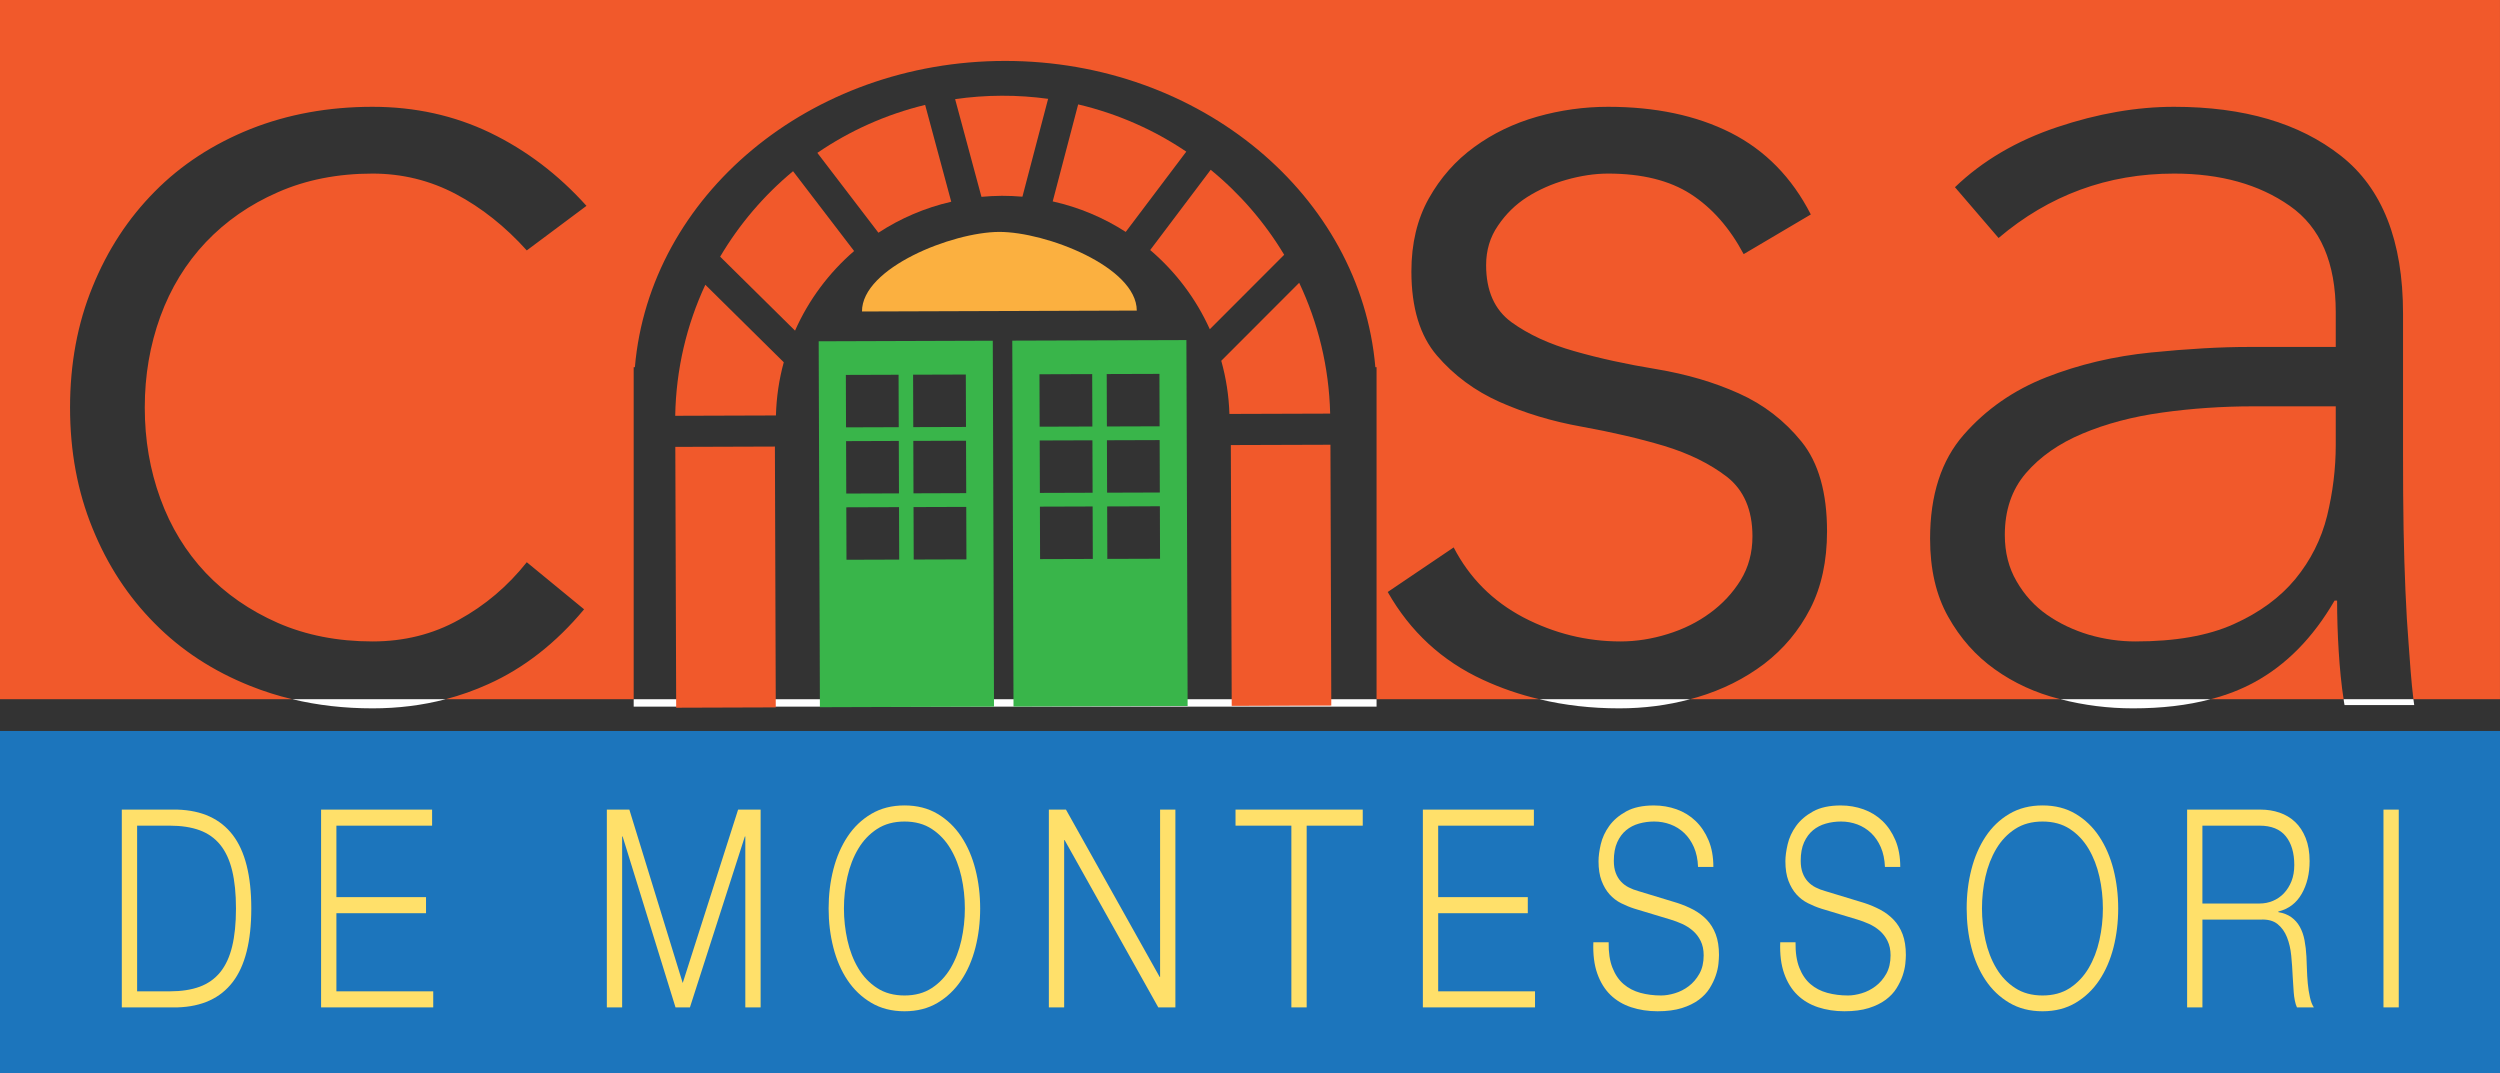 <?xml version="1.0" encoding="UTF-8"?>
<svg xmlns="http://www.w3.org/2000/svg" width="205" height="88" viewBox="0 0 205 88" fill="none">
  <rect x="0" y="0" width="205" height="88" fill="#333333" stroke="none"/>
  <g clip-path="url(#clip0_102_460)">
    <path d="M205 59.939H0V88H205V59.939Z" fill="#1C75BC"></path>
    <path d="M14.549 66.388C16.555 66.449 18.066 67.141 19.083 68.466C20.098 69.792 20.606 71.801 20.606 74.497C20.606 77.191 20.098 79.203 19.083 80.528C18.066 81.854 16.555 82.546 14.549 82.606H9.988V66.388H14.549ZM13.921 81.289C14.869 81.289 15.684 81.164 16.368 80.914C17.05 80.664 17.614 80.265 18.058 79.721C18.5 79.176 18.826 78.472 19.036 77.609C19.245 76.745 19.35 75.708 19.35 74.497C19.35 73.285 19.245 72.248 19.036 71.385C18.826 70.522 18.5 69.818 18.058 69.272C17.614 68.727 17.051 68.33 16.368 68.079C15.684 67.83 14.869 67.704 13.921 67.704H11.244V81.288H13.921V81.289Z" fill="#FFE06A"></path>
    <path d="M35.432 66.388V67.705H27.585V73.565H34.934V74.883H27.585V81.289H35.525V82.606H26.329V66.388H35.432Z" fill="#FFE06A"></path>
    <path d="M51.607 66.388L55.983 80.607L60.525 66.388H62.371V82.606H61.116V68.59H61.079L56.574 82.606H55.392L51.054 68.59H51.016V82.606H49.761V66.388H51.607Z" fill="#FFE06A"></path>
    <path d="M68.335 71.293C68.594 70.279 68.981 69.382 69.499 68.601C70.015 67.821 70.664 67.2 71.447 66.738C72.229 66.276 73.136 66.045 74.169 66.045C75.204 66.045 76.108 66.276 76.884 66.738C77.659 67.2 78.306 67.821 78.823 68.601C79.34 69.382 79.728 70.279 79.986 71.293C80.245 72.308 80.373 73.376 80.373 74.497C80.373 75.617 80.243 76.685 79.986 77.699C79.728 78.715 79.34 79.607 78.823 80.38C78.305 81.152 77.659 81.769 76.884 82.231C76.109 82.693 75.204 82.924 74.169 82.924C73.136 82.924 72.228 82.693 71.447 82.231C70.665 81.769 70.016 81.152 69.499 80.38C68.981 79.607 68.594 78.715 68.335 77.699C68.077 76.684 67.947 75.617 67.947 74.497C67.947 73.376 68.077 72.308 68.335 71.293ZM69.489 77.098C69.68 77.954 69.975 78.718 70.375 79.392C70.775 80.066 71.289 80.607 71.917 81.016C72.545 81.426 73.295 81.629 74.169 81.629C75.044 81.629 75.792 81.426 76.413 81.016C77.035 80.607 77.546 80.066 77.946 79.392C78.346 78.718 78.642 77.954 78.833 77.098C79.023 76.243 79.118 75.375 79.118 74.498C79.118 73.604 79.023 72.734 78.833 71.886C78.642 71.038 78.346 70.276 77.946 69.603C77.546 68.93 77.036 68.388 76.413 67.979C75.792 67.57 75.044 67.366 74.169 67.366C73.295 67.366 72.545 67.57 71.917 67.979C71.289 68.388 70.775 68.93 70.375 69.603C69.975 70.276 69.68 71.038 69.489 71.886C69.298 72.734 69.203 73.604 69.203 74.498C69.203 75.375 69.299 76.243 69.489 77.098Z" fill="#FFE06A"></path>
    <path d="M87.409 66.388L95.091 80.107H95.127V66.388H96.382V82.606H94.979L87.298 68.886H87.261V82.606H86.006V66.388H87.409Z" fill="#FFE06A"></path>
    <path d="M111.745 66.388V67.705H107.147V82.606H105.892V67.704H101.313V66.387H111.745V66.388Z" fill="#FFE06A"></path>
    <path d="M125.778 66.388V67.705H117.931V73.565H125.279V74.883H117.931V81.289H125.871V82.606H116.675V66.388H125.778Z" fill="#FFE06A"></path>
    <path d="M132.223 79.358C132.444 79.919 132.748 80.366 133.137 80.698C133.525 81.032 133.983 81.269 134.513 81.414C135.041 81.558 135.608 81.629 136.211 81.629C136.556 81.629 136.932 81.569 137.338 81.447C137.744 81.327 138.124 81.133 138.474 80.868C138.824 80.604 139.117 80.262 139.35 79.847C139.585 79.429 139.701 78.926 139.701 78.335C139.701 77.881 139.618 77.487 139.453 77.154C139.287 76.82 139.071 76.541 138.806 76.314C138.541 76.086 138.249 75.901 137.93 75.757C137.608 75.614 137.295 75.496 136.988 75.405L134.052 74.519C133.67 74.399 133.299 74.247 132.935 74.065C132.573 73.884 132.256 73.641 131.985 73.339C131.714 73.036 131.496 72.665 131.329 72.226C131.163 71.787 131.079 71.249 131.079 70.614C131.079 70.22 131.141 69.758 131.263 69.228C131.386 68.699 131.618 68.199 131.957 67.728C132.294 67.259 132.759 66.862 133.349 66.535C133.941 66.21 134.697 66.047 135.621 66.047C136.273 66.047 136.895 66.154 137.486 66.365C138.077 66.578 138.595 66.895 139.037 67.319C139.48 67.745 139.834 68.27 140.099 68.898C140.364 69.527 140.496 70.258 140.496 71.09H139.24C139.217 70.469 139.102 69.928 138.9 69.465C138.696 69.003 138.431 68.617 138.105 68.307C137.779 67.997 137.404 67.762 136.979 67.603C136.555 67.445 136.108 67.365 135.64 67.365C135.208 67.365 134.794 67.422 134.393 67.535C133.991 67.648 133.643 67.83 133.34 68.081C133.038 68.331 132.795 68.66 132.611 69.069C132.427 69.477 132.334 69.985 132.334 70.59C132.334 70.969 132.386 71.298 132.491 71.578C132.596 71.859 132.741 72.096 132.925 72.293C133.109 72.491 133.321 72.649 133.562 72.769C133.803 72.891 134.058 72.99 134.328 73.064L137.54 74.041C138.008 74.193 138.449 74.379 138.861 74.597C139.273 74.818 139.637 75.09 139.95 75.416C140.264 75.742 140.51 76.139 140.689 76.609C140.868 77.079 140.957 77.647 140.957 78.312C140.957 78.494 140.94 78.737 140.911 79.039C140.88 79.342 140.806 79.664 140.689 80.005C140.573 80.346 140.406 80.691 140.191 81.039C139.976 81.387 139.68 81.701 139.306 81.981C138.928 82.262 138.465 82.488 137.911 82.663C137.357 82.836 136.693 82.923 135.917 82.923C135.142 82.923 134.421 82.812 133.757 82.594C133.093 82.374 132.526 82.037 132.057 81.583C131.591 81.129 131.23 80.545 130.978 79.834C130.726 79.123 130.618 78.267 130.655 77.267H131.91C131.896 78.101 131.999 78.797 132.223 79.358Z" fill="#FFE06A"></path>
    <path d="M147.547 79.358C147.769 79.919 148.073 80.366 148.461 80.698C148.848 81.032 149.307 81.269 149.837 81.414C150.366 81.558 150.933 81.629 151.537 81.629C151.88 81.629 152.256 81.569 152.663 81.447C153.069 81.327 153.447 81.133 153.798 80.868C154.149 80.604 154.441 80.262 154.676 79.847C154.909 79.429 155.026 78.926 155.026 78.335C155.026 77.881 154.943 77.487 154.776 77.154C154.61 76.82 154.393 76.541 154.129 76.314C153.866 76.086 153.572 75.901 153.252 75.757C152.932 75.614 152.618 75.496 152.311 75.405L149.375 74.519C148.993 74.399 148.621 74.247 148.259 74.065C147.895 73.884 147.578 73.641 147.307 73.339C147.037 73.036 146.819 72.665 146.652 72.226C146.485 71.787 146.402 71.249 146.402 70.614C146.402 70.22 146.465 69.758 146.588 69.228C146.711 68.699 146.941 68.199 147.28 67.728C147.619 67.259 148.083 66.862 148.675 66.535C149.265 66.21 150.022 66.047 150.945 66.047C151.599 66.047 152.219 66.154 152.81 66.365C153.401 66.578 153.918 66.895 154.362 67.319C154.804 67.745 155.158 68.27 155.424 68.898C155.688 69.527 155.821 70.258 155.821 71.09H154.566C154.539 70.469 154.427 69.928 154.223 69.465C154.02 69.003 153.755 68.617 153.428 68.307C153.101 67.997 152.726 67.762 152.303 67.603C151.877 67.445 151.431 67.365 150.963 67.365C150.533 67.365 150.117 67.422 149.718 67.535C149.318 67.648 148.966 67.83 148.665 68.081C148.364 68.331 148.121 68.66 147.935 69.069C147.75 69.477 147.658 69.985 147.658 70.59C147.658 70.969 147.711 71.298 147.815 71.578C147.92 71.859 148.065 72.096 148.249 72.293C148.434 72.491 148.646 72.649 148.886 72.769C149.126 72.891 149.381 72.99 149.653 73.064L152.865 74.041C153.334 74.193 153.772 74.379 154.185 74.597C154.598 74.818 154.96 75.09 155.274 75.416C155.588 75.742 155.835 76.139 156.014 76.609C156.191 77.079 156.281 77.647 156.281 78.312C156.281 78.494 156.265 78.737 156.235 79.039C156.204 79.342 156.129 79.664 156.014 80.005C155.897 80.346 155.73 80.691 155.514 81.039C155.299 81.387 155.004 81.701 154.629 81.981C154.254 82.262 153.789 82.488 153.235 82.663C152.682 82.836 152.016 82.923 151.241 82.923C150.466 82.923 149.746 82.812 149.081 82.594C148.417 82.374 147.85 82.037 147.383 81.583C146.914 81.129 146.554 80.545 146.303 79.834C146.05 79.123 145.942 78.267 145.979 77.267H147.234C147.221 78.101 147.326 78.797 147.547 79.358Z" fill="#FFE06A"></path>
    <path d="M161.655 71.293C161.913 70.279 162.301 69.382 162.818 68.601C163.335 67.821 163.983 67.2 164.765 66.738C165.547 66.276 166.455 66.045 167.488 66.045C168.523 66.045 169.428 66.276 170.203 66.738C170.978 67.2 171.625 67.821 172.141 68.601C172.658 69.382 173.045 70.279 173.305 71.293C173.562 72.308 173.692 73.376 173.692 74.497C173.692 75.617 173.562 76.685 173.305 77.699C173.045 78.715 172.657 79.607 172.141 80.38C171.623 81.152 170.978 81.769 170.203 82.231C169.428 82.693 168.523 82.924 167.488 82.924C166.455 82.924 165.547 82.693 164.765 82.231C163.983 81.769 163.335 81.152 162.818 80.38C162.3 79.607 161.913 78.715 161.655 77.699C161.396 76.684 161.267 75.617 161.267 74.497C161.266 73.376 161.395 72.308 161.655 71.293ZM162.807 77.098C162.999 77.954 163.293 78.718 163.695 79.392C164.094 80.066 164.61 80.607 165.236 81.016C165.863 81.426 166.616 81.629 167.488 81.629C168.363 81.629 169.11 81.426 169.733 81.016C170.354 80.607 170.865 80.066 171.265 79.392C171.664 78.718 171.96 77.954 172.151 77.098C172.341 76.243 172.437 75.375 172.437 74.498C172.437 73.604 172.341 72.734 172.151 71.886C171.959 71.038 171.664 70.276 171.265 69.603C170.865 68.93 170.354 68.388 169.733 67.979C169.111 67.57 168.363 67.366 167.488 67.366C166.615 67.366 165.863 67.57 165.236 67.979C164.61 68.388 164.094 68.93 163.695 69.603C163.295 70.276 162.999 71.038 162.807 71.886C162.618 72.734 162.522 73.604 162.522 74.498C162.523 75.375 162.618 76.243 162.807 77.098Z" fill="#FFE06A"></path>
    <path d="M185.38 66.388C185.922 66.388 186.436 66.47 186.922 66.636C187.408 66.803 187.833 67.057 188.196 67.397C188.559 67.738 188.849 68.178 189.064 68.715C189.279 69.253 189.388 69.885 189.388 70.613C189.388 71.642 189.172 72.535 188.74 73.293C188.31 74.05 187.67 74.536 186.82 74.747V74.793C187.252 74.868 187.607 75.007 187.891 75.212C188.174 75.417 188.407 75.679 188.584 75.997C188.762 76.315 188.892 76.683 188.971 77.099C189.051 77.516 189.104 77.967 189.128 78.45C189.141 78.723 189.153 79.057 189.167 79.45C189.177 79.844 189.203 80.242 189.238 80.643C189.277 81.045 189.334 81.424 189.415 81.779C189.494 82.135 189.603 82.411 189.738 82.609H188.352C188.279 82.457 188.22 82.271 188.178 82.051C188.134 81.832 188.103 81.606 188.085 81.37C188.066 81.135 188.051 80.904 188.039 80.677C188.026 80.45 188.014 80.252 188.002 80.087C187.978 79.512 187.937 78.939 187.882 78.371C187.827 77.804 187.71 77.296 187.531 76.85C187.353 76.403 187.095 76.043 186.756 75.771C186.417 75.499 185.953 75.377 185.362 75.407H180.599V82.609H179.344V66.388H185.38ZM185.288 74.088C185.67 74.088 186.033 74.016 186.376 73.872C186.721 73.728 187.024 73.52 187.281 73.248C187.54 72.974 187.746 72.645 187.901 72.26C188.054 71.874 188.131 71.43 188.131 70.93C188.131 69.93 187.896 69.143 187.429 68.567C186.961 67.993 186.248 67.704 185.287 67.704H180.597V74.088H185.288Z" fill="#FFE06A"></path>
    <path d="M196.698 66.388V82.606H195.445V66.388H196.698Z" fill="#FFE06A"></path>
    <path d="M183.17 51.178C181.055 52.132 178.372 52.598 175.102 52.598C173.815 52.598 172.539 52.414 171.275 52.045C170.021 51.666 168.876 51.123 167.862 50.419C166.837 49.703 166.008 48.792 165.365 47.675C164.711 46.559 164.395 45.29 164.395 43.869C164.395 41.842 164.962 40.15 166.128 38.794C167.284 37.45 168.832 36.366 170.773 35.552C172.703 34.739 174.883 34.164 177.304 33.828C179.714 33.492 182.21 33.319 184.794 33.319H191.532V36.463C191.532 38.426 191.293 40.367 190.824 42.297C190.344 44.227 189.472 45.951 188.218 47.48C186.964 48.998 185.274 50.234 183.17 51.178Z" fill="#F1592B"></path>
    <path d="M191.642 49.248C191.642 51.839 191.816 55.049 192.176 57.337H181.262C182.581 57.001 183.769 56.535 184.849 55.949C187.466 54.528 189.668 52.295 191.434 49.248H191.642Z" fill="#F1592B"></path>
    <path d="M204.998 -0.003V57.337H197.9C197.725 55.96 197.595 54.008 197.507 52.804C197.398 51.449 197.311 49.996 197.246 48.434C197.18 46.884 197.126 45.192 197.093 43.37C197.06 41.538 197.049 39.478 197.049 37.179V25.706C197.049 19.753 195.349 15.438 191.947 12.77C188.545 10.092 183.988 8.758 178.274 8.758C175.211 8.758 172.005 9.311 168.68 10.428C165.343 11.545 162.552 13.193 160.306 15.351L163.882 19.515C168.025 16.002 172.823 14.234 178.274 14.234C182.079 14.234 185.241 15.113 187.76 16.88C190.279 18.637 191.532 21.543 191.532 25.609V28.45H184.391C182.079 28.45 179.408 28.602 176.377 28.905C173.357 29.209 170.49 29.881 167.807 30.933C165.125 31.985 162.857 33.557 161.026 35.65C159.183 37.754 158.267 40.595 158.267 44.173C158.267 46.678 158.758 48.814 159.75 50.571C160.731 52.327 162.007 53.769 163.577 54.886C165.136 56.003 166.902 56.816 168.876 57.315C168.909 57.326 168.93 57.326 168.963 57.337H138.587C138.794 57.283 139.001 57.228 139.209 57.163C141.247 56.556 143.068 55.645 144.671 54.431C146.263 53.206 147.517 51.709 148.443 49.909C149.359 48.12 149.817 46.005 149.817 43.566C149.817 40.389 149.119 37.938 147.724 36.214C146.328 34.49 144.616 33.167 142.578 32.256C140.528 31.334 138.293 30.684 135.839 30.272C133.386 29.87 131.14 29.382 129.101 28.797C127.062 28.222 125.34 27.431 123.944 26.422C122.549 25.403 121.862 23.841 121.862 21.749C121.862 20.534 122.178 19.45 122.832 18.506C123.475 17.552 124.271 16.771 125.22 16.164C126.179 15.557 127.248 15.08 128.436 14.744C129.625 14.408 130.77 14.234 131.86 14.234C134.651 14.234 136.908 14.798 138.642 15.915C140.375 17.032 141.825 18.669 142.981 20.838L148.487 17.585C146.928 14.538 144.736 12.315 141.912 10.883C139.089 9.463 135.741 8.758 131.86 8.758C129.886 8.758 127.946 9.029 126.038 9.571C124.14 10.114 122.418 10.938 120.891 12.055C119.354 13.171 118.111 14.581 117.162 16.273C116.214 17.964 115.734 19.959 115.734 22.258C115.734 25.229 116.432 27.528 117.828 29.155C119.223 30.781 120.935 32.05 122.974 32.961C125.024 33.872 127.27 34.555 129.712 34.989C132.165 35.433 134.411 35.954 136.45 36.561C138.489 37.179 140.212 38.025 141.607 39.098C142.992 40.182 143.701 41.809 143.701 43.978C143.701 45.333 143.374 46.526 142.73 47.578C142.076 48.63 141.247 49.519 140.223 50.267C139.209 51.015 138.053 51.59 136.755 51.991C135.469 52.392 134.171 52.598 132.874 52.598C130.094 52.598 127.433 51.937 124.915 50.625C122.407 49.302 120.499 47.393 119.201 44.889L113.793 48.543C115.636 51.785 118.231 54.192 121.6 55.743C123.072 56.426 124.62 56.957 126.234 57.337H112.878V30.109H112.779C111.569 16.056 98.442 4.996 82.425 4.996C66.398 4.996 53.27 16.056 52.06 30.109H51.962V57.337H36.545C37.744 57.022 38.911 56.61 40.034 56.101C42.956 54.789 45.584 52.739 47.895 49.963L43.196 46.103C41.637 48.066 39.783 49.638 37.635 50.82C35.498 52.013 33.132 52.598 30.548 52.598C27.692 52.598 25.097 52.089 22.785 51.08C20.474 50.061 18.5 48.695 16.865 46.971C15.24 45.246 13.997 43.219 13.147 40.877C12.296 38.545 11.871 36.062 11.871 33.416C11.871 30.781 12.296 28.298 13.147 25.956C13.997 23.625 15.24 21.597 16.865 19.873C18.5 18.149 20.474 16.771 22.785 15.763C25.097 14.744 27.692 14.234 30.548 14.234C32.991 14.234 35.269 14.798 37.385 15.915C39.489 17.032 41.43 18.572 43.196 20.534L48.091 16.88C45.78 14.31 43.152 12.315 40.187 10.883C37.232 9.463 34.016 8.758 30.548 8.758C26.939 8.758 23.603 9.365 20.539 10.58C17.486 11.805 14.859 13.508 12.689 15.709C10.508 17.91 8.807 20.512 7.586 23.527C6.354 26.531 5.744 29.838 5.744 33.416C5.744 37.005 6.354 40.302 7.586 43.316C8.807 46.331 10.508 48.933 12.689 51.124C14.859 53.325 17.486 55.038 20.539 56.252C21.651 56.697 22.785 57.055 23.974 57.337H-0.002V-0.003H204.998Z" fill="#F1592B"></path>
    <path d="M23.974 57.337C26.056 57.836 28.248 58.085 30.548 58.085C32.642 58.085 34.637 57.836 36.545 57.337H23.974Z" fill="white"></path>
    <path d="M126.234 57.337C128.305 57.836 130.486 58.085 132.776 58.085C134.793 58.085 136.734 57.836 138.587 57.337H126.234Z" fill="white"></path>
    <path d="M197.9 57.337H192.176C192.198 57.5 192.219 57.662 192.252 57.814H197.965C197.943 57.662 197.922 57.5 197.9 57.337ZM174.905 58.085C177.26 58.085 179.386 57.836 181.262 57.337H168.963C170.904 57.836 172.888 58.085 174.905 58.085Z" fill="white"></path>
    <path d="M112.878 57.337H51.962V57.944H112.878V57.337Z" fill="white"></path>
    <path d="M100.813 33.943L109.073 33.916C108.983 30.086 108.078 26.456 106.533 23.188L100.143 29.584C100.535 30.977 100.765 32.437 100.813 33.943Z" fill="#F1592B"></path>
    <path d="M99.204 26.998L105.303 20.892C103.711 18.238 101.668 15.876 99.277 13.923L94.316 20.503C96.393 22.273 98.072 24.487 99.204 26.998Z" fill="#F1592B"></path>
    <path d="M78.002 16.542L75.862 8.602C72.651 9.38 69.665 10.727 67.022 12.535L72.029 19.083C73.826 17.91 75.84 17.038 78.002 16.542Z" fill="#F1592B"></path>
    <path d="M64.268 29.706L57.837 23.35C56.311 26.628 55.435 30.264 55.368 34.095L63.627 34.068C63.666 32.561 63.887 31.098 64.268 29.706Z" fill="#F1592B"></path>
    <path d="M70.037 20.584L65.03 14.038C62.654 16.007 60.628 18.382 59.052 21.047L65.193 27.113C66.308 24.593 67.972 22.368 70.037 20.584Z" fill="#F1592B"></path>
    <path d="M82.16 16.056C82.725 16.054 83.285 16.084 83.839 16.128L85.945 8.104C84.698 7.933 83.427 7.845 82.132 7.85C80.837 7.854 79.565 7.95 78.32 8.13L80.479 16.14C81.034 16.092 81.594 16.058 82.16 16.056Z" fill="#F1592B"></path>
    <path d="M97.275 12.434C94.62 10.643 91.625 9.317 88.409 8.561L86.322 16.515C88.485 16.997 90.507 17.855 92.31 19.017L97.275 12.434Z" fill="#F1592B"></path>
    <path d="M63.542 36.618L55.376 36.645L55.447 58.033L63.613 58.006L63.542 36.618Z" fill="#F1592B"></path>
    <path d="M109.096 36.469L100.929 36.495L101 57.883L109.166 57.856L109.096 36.469Z" fill="#F1592B"></path>
    <path d="M81.408 27.938L67.132 27.986L67.232 57.991L81.508 57.943L81.408 27.938ZM73.734 45.886L69.411 45.9L69.397 41.599L73.72 41.585L73.734 45.886ZM73.716 40.457L69.393 40.471L69.379 36.172L73.702 36.157L73.716 40.457ZM73.697 35.029L69.374 35.043L69.36 30.743L73.683 30.729L73.697 35.029ZM79.247 45.868L74.924 45.882L74.91 41.58L79.233 41.566L79.247 45.868ZM79.23 40.438L74.906 40.453L74.892 36.153L79.215 36.139L79.23 40.438ZM74.888 35.024L74.874 30.725L79.197 30.711L79.211 35.01L74.888 35.024Z" fill="#39B54A"></path>
    <path d="M97.285 27.886L83.007 27.933L83.108 57.938L97.385 57.89L97.285 27.886ZM89.61 45.833L85.286 45.847L85.272 41.545L89.596 41.531L89.61 45.833ZM89.593 40.405L85.269 40.419L85.255 36.119L89.579 36.105L89.593 40.405ZM89.574 34.975L85.25 34.989L85.236 30.69L89.56 30.676L89.574 34.975ZM95.124 45.816L90.801 45.83L90.787 41.528L95.11 41.514L95.124 45.816ZM95.106 40.386L90.782 40.4L90.768 36.101L95.091 36.087L95.106 40.386ZM90.765 34.971L90.751 30.672L95.074 30.658L95.088 34.957L90.765 34.971Z" fill="#39B54A"></path>
    <path d="M70.683 25.542C70.671 21.958 78.101 19.03 81.928 19.017C85.754 19.004 93.204 21.883 93.216 25.467" fill="#FBB040"></path>
  </g>
  <defs>
    <clipPath id="clip0_102_460">
      <rect width="205" height="88" fill="white"></rect>
    </clipPath>
  </defs>
</svg>
